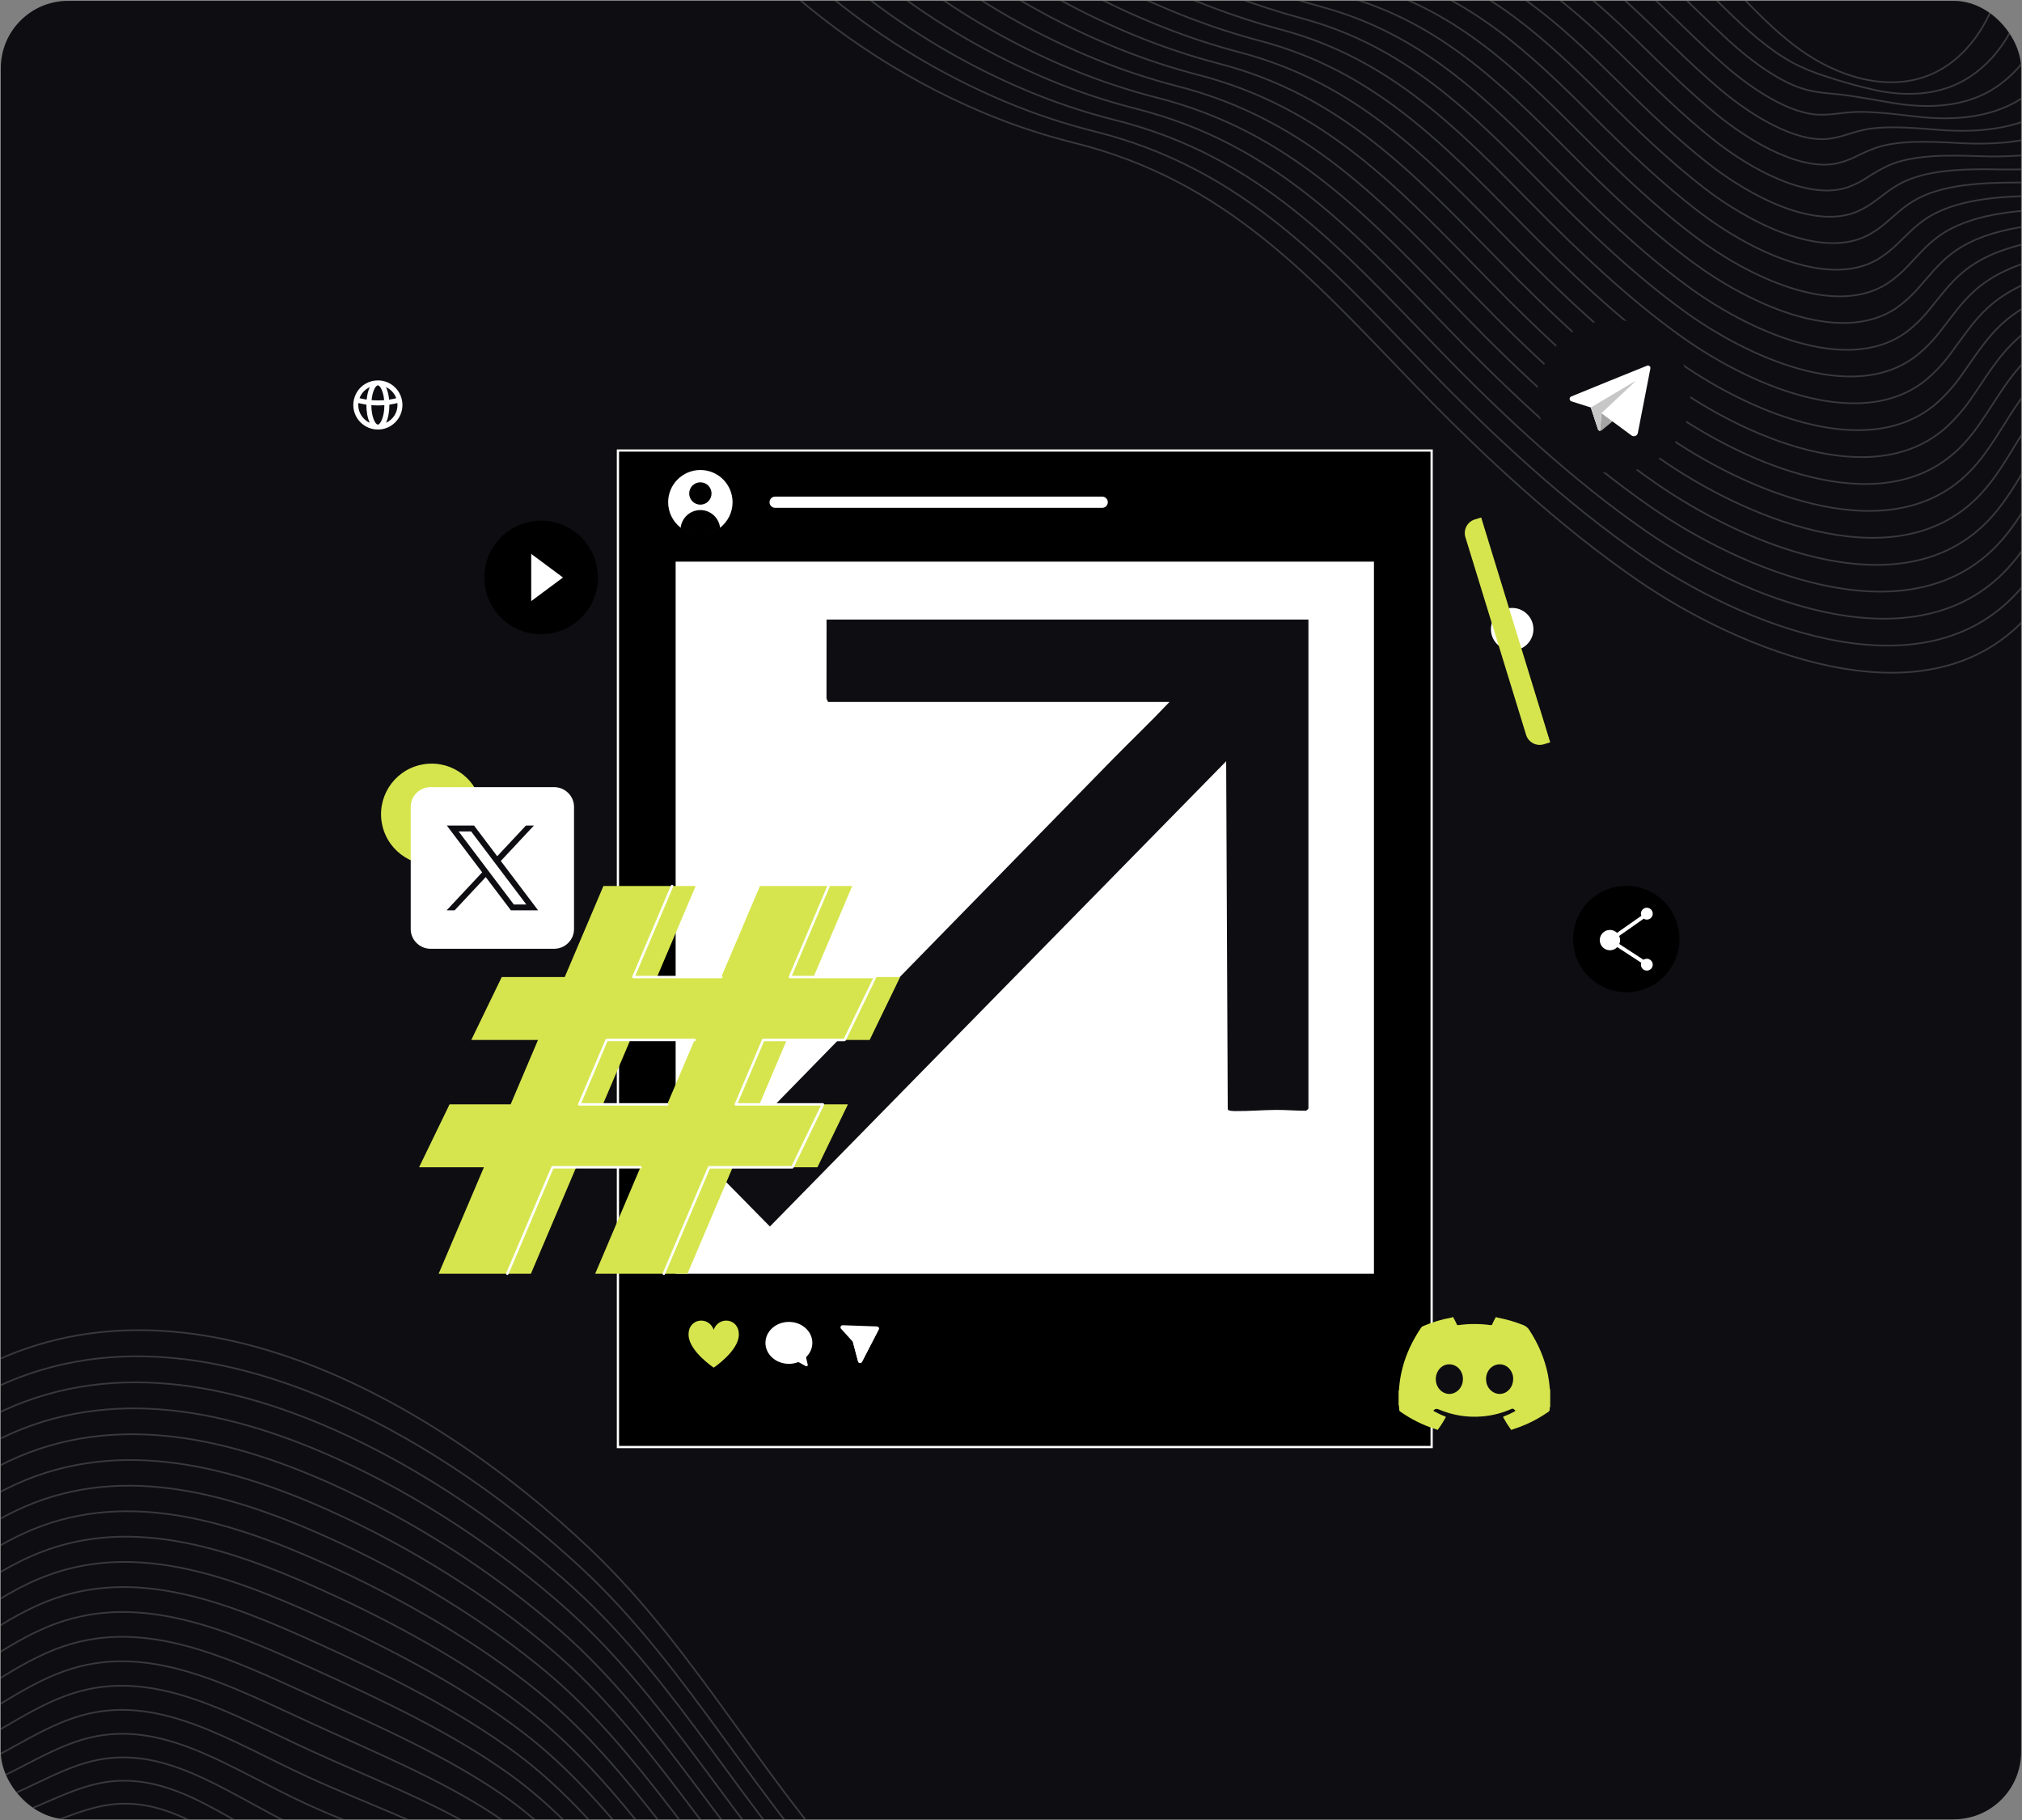 <svg width="1201" height="1081" viewBox="0 0 1201 1081" fill="none" xmlns="http://www.w3.org/2000/svg">
<rect x="0" y="0" width="1201" height="1081" fill="#808080" stroke="none"/>
<g clip-path="url(#clip0_341_10790)">
<rect x="0.474" y="0.5" width="1200" height="1080" rx="40" fill="#0E0D12"/>
<g opacity="0.2">
<path d="M-78.735 1122.15C-104.739 1138.28 -126.747 1161.59 -137.826 1189.88C-145.411 1209.27 -147.232 1231.92 -137.962 1250.78C-123.688 1279.8 -93.184 1295.15 -63.197 1303.21C-43.935 1308.41 -24.823 1313.74 -6.2 1319.26C2.99 1321.98 12.052 1324.7 20.988 1327.42C61.673 1339.66 91.674 1364.87 124.298 1396.71C138.68 1410.73 153.837 1425.56 169.347 1438.27C189.738 1455.04 220.296 1472.72 242.005 1467.22C245.151 1466.4 248.214 1465.29 251.153 1463.9C255.362 1461.75 259.692 1459.85 264.121 1458.21C277.144 1453.78 295.21 1454.36 312.61 1455.37C340.938 1457 372.04 1454.01 393.165 1433.84C415.934 1412.08 423.193 1379.83 419.835 1349.52C417.523 1329.04 411.312 1309.18 401.538 1291.04C391.33 1272.13 376.853 1255.81 362.715 1237.56C335.814 1202.8 306.411 1168.45 267.561 1150.83C239.612 1138.17 207.341 1132.51 177.585 1118.55C139.577 1100.76 109.998 1069.87 71.773 1071.24C53.449 1071.9 36.742 1080.64 17.956 1087.08C-13.703 1097.94 -49.386 1103.93 -78.735 1122.15Z" stroke="#DCECDC" stroke-miterlimit="10"/>
<path d="M-95.785 1115.72C-122.618 1132.32 -145.102 1156.61 -156.262 1185.88C-163.902 1205.93 -165.601 1229.16 -156.262 1248.75C-141.649 1279.46 -110.602 1296.95 -79.445 1306.86C-59.531 1313.18 -39.535 1319.37 -19.933 1325.42C-10.281 1328.38 -0.725 1331.31 8.709 1334.12C52.045 1346.89 83.093 1373.82 117.24 1407.37C132.94 1422.81 149.687 1439.09 166.87 1452.84C189.353 1470.85 223.962 1489.98 247.697 1481.52C251.14 1480.26 254.442 1478.64 257.552 1476.69C261.992 1473.73 266.629 1471.08 271.431 1468.75C285.5 1462.51 305.496 1462.47 324.65 1463.18C355.724 1464.31 390.103 1460.82 412.545 1437.58C435.654 1413.67 441.364 1379.1 436.117 1347.23C432.56 1325.83 425.011 1305.28 413.864 1286.66C402.255 1267.28 386.106 1250.88 370.99 1231.81C342.145 1195.51 312.212 1158.53 271.907 1138.66C243.36 1124.56 209.961 1117.23 178.818 1102.69C139.071 1084.15 106.773 1054.16 66.971 1057.88C47.111 1059.72 29.48 1070.37 9.253 1077.83C-24.976 1090.57 -63.867 1096.02 -95.785 1115.72Z" stroke="#DCECDC" stroke-miterlimit="10"/>
<path d="M-112.815 1109.38C-140.505 1126.46 -163.451 1151.73 -174.679 1181.95C-182.387 1202.66 -183.977 1226.49 -174.597 1246.81C-159.645 1279.21 -128.04 1298.84 -95.755 1310.57C-75.188 1318.02 -54.295 1325.07 -33.728 1331.65C-23.614 1334.87 -13.569 1337.97 -3.659 1340.88C42.342 1354.2 74.49 1382.87 110.16 1418.12C127.206 1434.96 145.503 1452.68 164.384 1467.47C188.853 1486.72 227.54 1507.32 253.368 1495.9C257.12 1494.18 260.671 1492.06 263.957 1489.56C268.62 1486.12 273.065 1482.37 278.72 1479.37C293.849 1471.31 315.776 1470.64 336.696 1471.05C370.503 1471.69 408.212 1467.79 431.919 1441.4C455.368 1415.32 459.514 1378.38 452.309 1345.07C447.506 1322.75 438.631 1301.5 426.128 1282.39C413.133 1262.46 395.461 1245.97 379.258 1226.08C348.468 1188.23 318.005 1148.66 276.232 1126.5C246.992 1111 212.574 1102.02 180.031 1086.86C138.502 1067.57 103.431 1038.54 62.093 1044.51C40.697 1047.59 22.128 1060.06 0.46 1068.58C-36.202 1083.08 -78.342 1088.12 -112.815 1109.38Z" stroke="#DCECDC" stroke-miterlimit="10"/>
<path d="M-129.848 1103C-158.394 1120.55 -181.789 1146.79 -193.112 1177.99C-200.86 1199.36 -202.356 1223.78 -192.908 1244.82C-177.615 1278.92 -145.467 1300.69 -111.959 1314.19C-90.725 1322.77 -68.949 1330.67 -47.403 1337.78C-36.827 1341.26 -26.324 1344.52 -15.893 1347.55C32.758 1361.47 65.994 1391.8 103.2 1428.81C121.578 1447.06 141.506 1466.24 162.019 1482.07C188.581 1502.56 231.346 1524.62 259.172 1510.23C263.229 1508.06 267.019 1505.43 270.468 1502.39C275.416 1498.17 280.093 1493.61 286.142 1489.94C302.318 1480.07 326.134 1478.84 348.862 1478.84C385.388 1479.02 426.468 1474.76 451.412 1445.14C475.241 1416.91 477.797 1377.62 468.771 1342.84C462.719 1319.6 452.514 1297.64 438.648 1278.04C424.116 1257.64 404.772 1241.04 387.563 1220.33C354.83 1181 323.823 1138.84 280.596 1114.36C250.69 1097.45 215.211 1086.72 181.295 1071.04C137.959 1051.01 100.182 1022.98 57.254 1031.15C34.335 1035.48 14.842 1049.76 -8.267 1059.32C-47.43 1075.71 -92.819 1080.22 -129.848 1103Z" stroke="#DCECDC" stroke-miterlimit="10"/>
<path d="M-146.921 1096.68C-176.297 1114.7 -200.167 1141.94 -211.558 1174.1C-219.375 1196.12 -220.761 1221.15 -211.259 1242.91C-195.627 1278.7 -162.907 1302.61 -128.23 1317.98C-106.331 1327.69 -83.67 1336.45 -61.173 1344.11C-50.126 1347.85 -39.142 1351.28 -28.222 1354.4C23.093 1368.8 57.417 1400.91 96.159 1439.58C115.869 1459.25 137.401 1479.86 159.572 1496.7C188.119 1518.46 234.962 1541.98 264.895 1524.61C269.253 1521.98 273.283 1518.84 276.898 1515.25C282.132 1510.27 287.039 1504.9 293.482 1500.56C310.705 1488.87 336.506 1486.96 360.933 1486.75C400.205 1486.43 444.683 1481.73 470.823 1448.99C495.102 1418.57 496.053 1376.84 485.178 1340.67C477.889 1316.51 466.348 1293.85 451.099 1273.75C435.14 1252.82 414.166 1236.16 395.923 1214.65C361.26 1173.71 329.695 1128.96 285.027 1102.19C254.496 1083.89 217.929 1071.45 182.627 1055.2C137.496 1034.42 96.988 1007.45 52.483 1017.77C28.014 1023.44 7.556 1039.45 -16.953 1050.07C-58.658 1068.27 -107.282 1072.32 -146.921 1096.68Z" stroke="#DCECDC" stroke-miterlimit="10"/>
<path d="M-163.928 1090.23C-194.146 1108.73 -218.478 1136.93 -229.965 1170.06C-237.836 1192.75 -239.113 1218.37 -229.544 1240.85C-213.585 1278.34 -180.308 1304.38 -144.448 1321.6C-121.805 1332.42 -98.579 1341.98 -74.876 1350.23C-63.376 1354.22 -51.876 1357.86 -40.485 1361.11C13.482 1376.07 48.893 1409.9 89.184 1450.27C110.213 1471.34 133.309 1493.46 157.152 1511.31C187.737 1534.35 238.713 1559.29 270.63 1538.96C275.3 1535.86 279.577 1532.21 283.368 1528.08C288.873 1522.32 294.011 1516.16 300.835 1511.13C319.119 1497.64 346.849 1495.08 373.044 1494.58C415.048 1493.78 462.952 1488.7 490.261 1452.76C514.961 1420.24 514.254 1376.2 501.421 1338.52C492.913 1313.42 480.052 1290.03 463.428 1269.4C446.014 1247.97 423.422 1231.21 404.16 1208.88C367.552 1166.39 335.431 1119.12 289.322 1089.99C258.165 1070.35 220.511 1056.2 183.809 1039.37C136.884 1017.8 93.683 991.955 47.574 1004.41C21.651 1011.4 0.174 1029.14 -25.831 1040.82C-69.888 1060.84 -121.76 1064.43 -163.928 1090.23Z" stroke="#DCECDC" stroke-miterlimit="10"/>
<path d="M-180.907 1083.85C-211.968 1102.81 -236.776 1132.01 -248.344 1166.11C-256.256 1189.44 -257.452 1215.68 -247.814 1238.87C-231.502 1278.06 -197.668 1306.22 -160.639 1325.27C-137.337 1337.23 -113.269 1347.64 -88.593 1356.41C-76.631 1360.67 -64.655 1364.48 -52.774 1367.77C3.857 1383.27 40.355 1418.85 82.182 1460.91C104.544 1483.4 129.23 1506.97 154.772 1525.85C187.396 1550.14 242.409 1576.53 276.42 1553.24C281.387 1549.68 285.901 1545.53 289.864 1540.87C295.655 1534.33 301.025 1527.37 308.243 1521.67C327.573 1506.36 357.18 1503.23 385.182 1502.37C429.946 1501.18 481.302 1495.65 509.726 1456.5C534.901 1421.85 532.523 1375.41 517.787 1336.25C508.033 1310.28 493.833 1286.22 475.824 1265.13C456.983 1243.19 432.76 1226.34 412.478 1203.19C373.913 1159.17 341.248 1109.35 293.698 1077.88C261.848 1056.81 223.175 1040.94 185.085 1023.48C136.353 1001.2 90.542 976.437 42.748 990.989C15.343 999.326 -7.141 1018.77 -34.504 1031.52C-81.117 1053.4 -136.225 1056.53 -180.907 1083.85Z" stroke="#DCECDC" stroke-miterlimit="10"/>
<path d="M-198.008 1077.47C-229.912 1096.91 -255.101 1127.09 -266.818 1162.13C-274.798 1186.14 -275.899 1212.97 -266.179 1236.94C-249.582 1277.83 -215.136 1308.09 -176.938 1329C-152.951 1342.08 -128.013 1353.33 -102.337 1362.67C-89.912 1367.17 -77.447 1371.17 -65.077 1374.56C-5.795 1390.59 31.791 1427.91 75.154 1471.66C98.848 1495.56 125.124 1520.62 152.338 1540.49C187.002 1566.02 246.134 1593.89 282.143 1567.69C287.434 1563.62 292.193 1558.9 296.307 1553.65C302.384 1546.34 307.984 1538.56 315.597 1532.18C335.987 1515.06 367.578 1511.31 397.28 1510.15C444.776 1508.47 499.612 1502.59 529.138 1460.23C554.789 1423.42 550.738 1374.54 534.099 1333.99C523.116 1307.12 507.587 1282.34 488.194 1260.75C467.899 1238.32 442.057 1221.39 420.756 1197.41C380.248 1151.85 346.998 1099.49 298.034 1065.67C265.505 1043.23 225.784 1025.63 186.309 1007.64C135.822 984.692 87.361 961.055 37.949 977.675C9.063 987.372 -14.414 1008.52 -43.205 1022.31C-92.345 1045.98 -150.702 1048.64 -198.008 1077.47Z" stroke="#DCECDC" stroke-miterlimit="10"/>
<path d="M-215.039 1071.08C-247.786 1091.01 -273.492 1122.15 -285.25 1158.12C-293.27 1182.78 -294.29 1210.21 -284.502 1234.84C-267.578 1277.56 -232.562 1309.87 -193.14 1332.63C-168.492 1346.82 -142.696 1358.93 -116.024 1368.8C-103.137 1373.56 -90.197 1377.74 -77.337 1381.22C-15.391 1397.8 23.255 1436.86 68.114 1482.3C93.139 1507.62 121.02 1534.09 149.893 1555.02C186.595 1581.81 249.778 1611.15 287.867 1581.91C293.476 1577.43 298.499 1572.26 302.82 1566.52C309.168 1558.45 315.054 1549.86 322.993 1542.82C344.43 1523.87 377.965 1519.5 409.434 1518.04C459.73 1515.86 518.005 1509.65 548.632 1464.05C574.772 1425.12 569.022 1373.92 550.494 1331.84C538.28 1304.07 521.418 1278.59 500.633 1256.49C478.883 1233.55 451.438 1216.54 429.117 1191.76C386.665 1144.64 352.83 1089.69 302.466 1053.56C269.257 1029.75 228.49 1010.42 187.628 991.86C135.307 968.114 84.317 945.619 33.097 964.306C2.756 975.39 -21.739 998.211 -51.971 1013.06C-103.572 1038.54 -165.165 1040.74 -215.039 1071.08Z" stroke="#DCECDC" stroke-miterlimit="10"/>
<path d="M-232.073 1064.7C-265.622 1085.1 -291.885 1117.23 -303.67 1154.22C-311.758 1179.53 -312.683 1207.57 -302.814 1232.92C-285.591 1277.21 -249.962 1311.7 -209.44 1336.29C-184.131 1351.6 -157.471 1364.55 -129.795 1374.98C-116.446 1380.01 -103.016 1384.35 -89.667 1387.93C-25.071 1405.05 14.677 1445.85 61.139 1492.99C87.47 1519.71 116.955 1547.63 147.499 1569.6C186.254 1597.63 253.529 1628.43 293.63 1596.23C299.523 1591.28 304.766 1585.6 309.235 1579.34C315.869 1570.48 321.931 1561.11 330.319 1553.39C352.816 1532.62 388.282 1527.55 421.491 1525.86C474.505 1523.14 536.329 1516.64 568.029 1467.81C594.672 1426.76 587.25 1373.16 566.778 1329.62C553.353 1300.93 535.166 1274.72 512.989 1252.1C489.812 1228.74 460.708 1211.63 437.368 1186.03C392.985 1137.37 358.525 1079.95 306.788 1041.41C272.9 1016.23 231.099 995.165 188.837 976.029C134.721 951.549 81.095 930.21 28.216 950.937C-3.566 963.394 -29.108 987.875 -60.754 1003.81C-114.802 1031.11 -179.548 1032.95 -232.073 1064.7Z" stroke="#DCECDC" stroke-miterlimit="10"/>
<path d="M-249.119 1058.32C-283.511 1079.25 -310.209 1112.3 -322.103 1150.25C-330.259 1176.21 -331.075 1204.87 -321.138 1230.94C-303.602 1276.93 -267.375 1313.53 -225.684 1339.97C-199.724 1356.39 -172.204 1370.2 -143.525 1381.19C-129.921 1386.42 -116.05 1390.91 -101.969 1394.66C-34.708 1412.34 6.113 1454.87 54.125 1503.71C81.788 1531.84 112.877 1561.21 145.08 1584.21C185.86 1613.49 257.226 1645.75 299.38 1610.58C305.576 1605.16 311.057 1598.98 315.692 1592.17C322.611 1582.56 328.905 1572.37 337.687 1563.97C361.231 1541.39 398.626 1535.76 433.603 1533.71C489.336 1530.55 554.707 1523.67 587.468 1471.6C614.655 1428.4 605.493 1372.42 583.118 1327.43C568.462 1297.86 548.947 1270.96 525.386 1247.86C500.768 1223.92 470.047 1206.72 445.674 1180.3C399.347 1130.11 364.33 1070.14 311.098 1029.25C276.529 1002.71 233.614 979.905 190.047 960.198C134.191 934.956 77.982 914.801 23.377 937.554C-9.846 951.412 -36.435 977.566 -69.494 994.539C-126.03 1023.67 -194.052 1025.06 -249.119 1058.32Z" stroke="#DCECDC" stroke-miterlimit="10"/>
<path d="M-266.151 1051.93C-301.385 1073.34 -328.545 1107.37 -340.521 1146.29C-348.677 1172.91 -349.479 1202.17 -339.46 1228.95C-321.612 1276.65 -284.774 1315.36 -241.927 1343.64C-215.327 1361.17 -186.949 1375.83 -157.266 1387.38C-143.218 1392.86 -128.872 1397.53 -114.297 1401.39C-44.372 1419.6 -2.477 1463.87 47.072 1514.39C76.067 1543.96 108.746 1574.77 142.621 1598.8C185.454 1629.32 260.966 1663.13 305.091 1624.9C311.593 1619.02 317.317 1612.33 322.123 1605C329.314 1594.61 335.839 1583.62 345.001 1574.55C369.605 1550.15 408.891 1543.89 445.661 1541.54C504.113 1537.9 573.073 1530.66 606.853 1475.38C634.557 1430.05 623.709 1371.66 599.418 1325.23C583.553 1294.76 562.718 1267.16 537.771 1243.56C511.712 1219.08 479.319 1201.82 453.98 1174.61C405.71 1122.86 370.095 1060.36 315.517 1017.12C280.269 989.235 236.416 964.659 191.353 944.354C133.649 918.377 74.884 899.392 18.539 924.212C-16.111 939.471 -43.733 967.284 -78.247 985.304C-137.257 1016.24 -208.514 1017.16 -266.151 1051.93Z" stroke="#DCECDC" stroke-miterlimit="10"/>
<path d="M-283.196 1045.55C-319.259 1067.42 -346.895 1102.44 -358.952 1142.32C-367.204 1169.6 -367.87 1199.44 -357.77 1226.97C-339.622 1276.38 -302.186 1317.18 -258.17 1347.33C-230.931 1365.96 -201.689 1381.47 -170.995 1393.57C-156.476 1399.3 -141.628 1404.16 -126.53 1408.12C-53.941 1426.88 -11.067 1472.98 40.127 1525.08C70.386 1556.12 104.737 1588.31 140.27 1613.38C185.129 1645.15 264.732 1680.41 310.896 1639.22C317.951 1632.98 323.47 1625.62 328.649 1617.81C336.126 1606.65 342.882 1594.85 352.438 1585.1C378.089 1558.91 419.359 1552.01 457.842 1549.36C519.013 1545.28 591.548 1537.68 626.402 1479.13C654.636 1431.66 642.062 1370.9 615.853 1323C598.765 1291.63 576.591 1263.32 550.237 1239.22C522.738 1214.26 488.781 1196.9 462.355 1168.85C412.141 1115.55 375.914 1050.53 319.949 1004.93C283.995 975.634 239.041 949.4 192.619 928.537C133.106 901.799 71.799 883.996 13.701 910.843C-22.363 927.517 -51.059 956.975 -86.987 976.124C-148.484 1008.81 -223.044 1009.27 -283.196 1045.55Z" stroke="#DCECDC" stroke-miterlimit="10"/>
<path d="M-300.231 1039.17C-337.151 1061.52 -365.249 1097.51 -377.388 1138.36C-385.694 1166.3 -386.278 1196.84 -376.029 1224.98C-357.623 1276.09 -319.561 1319 -274.417 1351C-246.53 1370.73 -216.416 1387.1 -184.7 1399.77C-169.738 1405.75 -154.415 1410.78 -138.822 1414.83C-63.581 1434.14 -19.62 1481.97 33.123 1535.79C64.701 1568.24 100.642 1601.89 137.793 1627.98C184.759 1660.99 268.4 1697.71 316.616 1653.57C323.97 1646.87 329.707 1638.92 335.076 1630.65C342.838 1618.72 349.825 1606.17 359.776 1595.7C386.473 1567.68 429.673 1560.16 469.883 1557.21C533.773 1552.6 609.897 1544.71 645.743 1482.92C674.507 1433.31 660.22 1370.15 632.149 1320.81C613.838 1288.55 590.331 1259.53 562.577 1234.92C533.637 1209.46 498.063 1192 470.604 1163.14C418.459 1108.3 381.62 1040.74 324.269 992.784C287.567 962.157 241.716 934.14 193.894 912.706C132.6 885.22 68.752 868.6 8.886 897.474C-28.592 915.562 -58.348 946.666 -95.703 966.835C-159.715 1001.38 -237.456 1001.37 -300.231 1039.17Z" stroke="#DCECDC" stroke-miterlimit="10"/>
<path d="M-317.263 1032.76C-355.127 1055.72 -383.118 1091.93 -395.807 1134.38C-404.167 1162.94 -404.67 1194.04 -394.447 1222.97C-375.702 1275.79 -337.028 1320.8 -290.702 1354.65C-262.189 1375.47 -231.22 1392.69 -198.497 1405.93C-183.087 1412.17 -167.285 1417.38 -151.191 1421.53C-73.287 1441.37 -28.238 1490.89 26.041 1546.46C58.951 1580.33 96.497 1615.42 135.361 1642.55C184.297 1676.8 272.071 1714.98 322.312 1667.87C329.979 1660.72 335.906 1652.26 341.507 1643.39C349.527 1630.69 356.759 1617.29 367.09 1606.18C394.848 1576.36 439.978 1568.22 481.982 1564.96C548.59 1559.86 628.33 1551.65 665.169 1486.61C694.476 1434.93 678.545 1369.25 648.421 1318.52C628.908 1285.37 604.066 1255.67 574.894 1230.6C544.512 1204.65 507.307 1187.08 478.828 1157.42C424.74 1101.04 387.29 1030.93 328.565 980.612C291.224 948.624 244.286 918.867 195.077 896.862C132.03 868.641 65.666 853.232 3.965 884.105C-34.926 903.621 -65.742 936.357 -104.538 957.546C-170.942 993.94 -251.933 993.478 -317.263 1032.76Z" stroke="#DCECDC" stroke-miterlimit="10"/>
<path d="M-334.309 1026.4C-372.989 1049.89 -401.498 1086.99 -414.239 1130.43C-422.653 1159.69 -423.074 1191.38 -412.73 1221.01C-393.699 1275.55 -354.277 1322.56 -306.904 1358.37C-277.74 1380.27 -245.905 1398.36 -212.171 1412.2C-196.31 1418.69 -180.023 1424.08 -163.424 1428.33C-82.869 1448.73 -36.719 1500.01 19.082 1557.25C53.325 1592.51 92.488 1629.04 132.996 1657.21C183.986 1692.72 275.824 1732.35 328.118 1682.29C336.084 1674.69 342.255 1665.7 348.019 1656.37C356.324 1642.88 363.774 1628.68 374.513 1616.93C403.317 1585.28 450.392 1576.52 494.136 1572.96C563.463 1567.37 646.818 1558.83 684.649 1490.55C714.555 1436.66 696.883 1368.67 664.789 1316.47C644.071 1282.39 617.895 1251.94 587.306 1226.35C555.483 1199.89 516.619 1182.25 487.162 1151.77C431.13 1093.85 393.054 1021.21 332.957 968.535C291.943 932.856 245.931 903.376 196.383 881.031C131.501 852.062 62.609 837.809 -0.818 870.749C-41.11 891.666 -73.014 926.048 -113.223 948.271C-182.17 986.514 -266.395 985.576 -334.309 1026.4Z" stroke="#DCECDC" stroke-miterlimit="10"/>
<path d="M-351.343 1020.03C-390.849 1044.03 -419.878 1082.03 -432.659 1126.47C-441.142 1156.4 -441.481 1188.67 -431.042 1218.96C-411.712 1275.19 -371.747 1324.35 -323.163 1361.96C-293.368 1384.94 -260.669 1403.88 -225.915 1418.28C-209.608 1425.02 -192.841 1430.58 -175.741 1434.93C-92.522 1455.87 -45.244 1508.87 12.053 1567.82C47.627 1604.54 88.367 1642.48 130.562 1671.68C183.576 1708.4 279.519 1749.52 333.853 1696.5C342.131 1688.45 348.52 1678.93 354.461 1669.07C363.052 1654.82 370.773 1639.82 381.865 1627.35C411.771 1593.89 460.708 1584.5 506.232 1580.64C578.373 1574.56 665.277 1565.68 704.086 1494.19C734.495 1438.14 715.056 1367.7 681.127 1314.13C659.195 1279.16 631.701 1248.01 599.729 1221.91C566.465 1195.01 525.957 1177.29 495.494 1145.98C437.504 1086.5 398.816 1011.4 337.346 956.322C298.618 921.614 249.627 888.321 197.646 865.2C130.956 835.552 59.576 822.414 -5.659 857.38C-47.337 879.726 -80.315 915.793 -121.965 939.05C-193.399 979.075 -280.874 977.688 -351.343 1020.03Z" stroke="#DCECDC" stroke-miterlimit="10"/>
<path d="M-368.376 1013.63C-408.707 1038.17 -438.26 1077.07 -451.092 1122.52C-459.615 1153.08 -459.928 1185.99 -449.366 1217.04C-429.818 1275.02 -389.16 1326.25 -339.408 1365.7C-308.995 1389.78 -275.429 1409.58 -239.645 1424.54C-222.873 1431.53 -205.608 1437.27 -187.99 1441.72C-102.119 1463.2 -53.794 1517.94 5.039 1578.59C41.931 1616.67 84.262 1656.11 128.128 1686.34C183.195 1724.34 283.203 1766.88 339.575 1710.91C348.166 1702.39 354.773 1692.37 360.917 1681.96C369.78 1666.94 377.691 1651.13 389.219 1637.99C420.117 1602.72 471.052 1592.71 518.357 1588.54C593.23 1581.97 683.736 1572.79 723.525 1498.02C754.504 1439.84 733.298 1367.09 697.479 1312C674.314 1276.16 645.488 1244.32 612.126 1217.72C577.408 1190.19 535.336 1172.38 503.799 1140.2C443.865 1079.19 404.566 1001.57 341.709 944.109C302.288 908.041 252.264 873.048 198.977 849.315C130.384 818.919 56.531 806.991 -10.499 844.011C-53.563 867.785 -87.642 905.444 -130.72 929.802C-204.628 971.65 -295.338 969.787 -368.376 1013.63Z" stroke="#DCECDC" stroke-miterlimit="10"/>
<path d="M-385.419 1007.25C-426.565 1032.32 -456.635 1072.11 -469.522 1118.55C-478.099 1149.83 -478.303 1183.28 -467.673 1215.11C-447.813 1274.73 -406.556 1328.1 -355.649 1369.38C-324.618 1394.54 -290.19 1415.19 -253.385 1430.73C-236.185 1437.95 -218.462 1443.86 -200.37 1448.41C-111.835 1470.43 -62.409 1526.89 -1.999 1589.25C36.226 1628.69 80.16 1669.63 125.671 1700.9C182.764 1740.13 286.877 1784.13 345.302 1725.2C354.192 1716.24 361.016 1705.68 367.351 1694.75C376.499 1678.94 384.642 1662.34 396.55 1648.51C428.508 1611.42 481.387 1600.78 530.405 1596.32C608.024 1589.26 702.146 1579.76 742.913 1501.75C774.45 1441.4 751.477 1366.29 713.755 1309.74C689.395 1272.97 659.243 1240.4 624.472 1213.29C588.327 1185.32 544.638 1167.41 512.054 1134.47C450.19 1071.91 410.17 991.859 346.036 931.95C305.867 894.577 254.878 857.802 200.123 833.484C129.885 802.34 53.517 791.623 -15.335 830.642C-59.785 855.843 -94.966 895.134 -139.457 920.553C-215.853 964.21 -309.811 961.884 -385.419 1007.25Z" stroke="#DCECDC" stroke-miterlimit="10"/>
<path d="M-267.116 1436.93C-249.455 1444.42 -231.233 1450.52 -212.619 1455.17C-121.434 1477.74 -70.92 1535.92 -8.975 1599.98C30.596 1640.89 76.107 1683.23 123.291 1715.58C182.45 1756.07 290.627 1801.52 351.077 1739.63C373.561 1716.62 383.144 1683.72 403.956 1659.2C436.961 1620.3 491.77 1609.03 542.61 1604.25C622.962 1596.72 720.685 1586.88 762.445 1505.62C794.539 1443.14 769.799 1365.65 730.187 1307.63C704.604 1269.98 673.126 1236.71 636.963 1209.08C599.363 1180.6 554.042 1162.61 520.453 1128.84C456.631 1064.7 416 982.081 350.438 919.873C257.16 831.309 105.524 744.24 -20.162 817.273C-65.999 843.916 -102.281 884.826 -148.199 911.292C-227.042 956.771 -324.277 953.996 -402.399 1000.88C-473.085 1043.25 -512.289 1133.02 -485.944 1213.04C-453.429 1312.06 -364.554 1395.79 -267.116 1436.93Z" stroke="#DCECDC" stroke-miterlimit="10"/>
</g>
<g opacity="0.2">
<path d="M1009.46 -27.21C1029.59 -8.645 1046.74 13.292 1068.94 29.327C1091.14 45.361 1120.75 54.909 1146.09 44.532C1168.15 35.501 1182.34 13.197 1188.27 -9.924C1204.58 -73.165 1159.72 -145.369 1095.83 -158.847C1071.01 -164.083 1044.18 -161.662 1021.39 -172.746C992.425 -186.822 975.827 -219.952 946.112 -232.356C917.008 -244.514 883.201 -233.335 856.598 -216.376C834.849 -202.517 815.124 -184.211 804.467 -160.737C797.154 -144.634 794.693 -124.9 803.787 -109.736C816.185 -89.064 844.106 -84.725 868.18 -85.596C925.816 -87.704 966.502 -66.814 1009.46 -27.21Z" stroke="#DCECDC" stroke-miterlimit="10"/>
<path d="M839.578 -222.767C816.999 -208.446 796.799 -189.148 786.046 -164.708C778.679 -147.952 776.368 -127.647 785.489 -111.735C798.267 -89.403 826.705 -82.835 851.934 -81.937C867.74 -81.445 883.462 -79.441 898.886 -75.953C906.227 -74.266 913.377 -72.249 920.337 -69.901C950.392 -59.85 975.88 -41.435 1002.44 -16.52C1011.45 -8.074 1020.24 0.929 1029.14 9.484C1041.37 21.316 1055.67 33.257 1069.13 39.405C1071.27 40.384 1073.32 41.281 1075.4 42.125C1078.4 43.321 1081.46 44.382 1084.76 45.457C1094.46 48.674 1104.32 51.398 1114.29 53.617C1131.66 57.248 1150.09 56.704 1165.52 48.313C1187.6 36.331 1200.51 12.395 1204.59 -12.127C1207.31 -28.797 1206.47 -45.853 1202.13 -62.176C1197.69 -79.067 1189.71 -95.034 1179.66 -110.035C1160.52 -138.595 1133.17 -162.246 1100.26 -171.005C1074.81 -177.805 1046.91 -176.935 1022.78 -188.59C992.016 -203.414 973.107 -236.422 941.407 -245.711C929.091 -249.342 916.327 -248.499 903.223 -246.337C881.323 -242.705 858.717 -234.844 839.578 -222.767Z" stroke="#DCECDC" stroke-miterlimit="10"/>
<path d="M822.543 -229.146C799.095 -214.403 778.446 -194.085 767.626 -168.679C760.203 -151.257 758.015 -130.381 767.163 -113.721C780.335 -89.73 809.303 -80.93 835.688 -78.265C852.355 -76.618 868.882 -73.778 885.142 -69.765C892.962 -67.824 900.597 -65.626 908.047 -63.169C940.753 -52.574 967.369 -32.486 995.508 -5.844C1005.85 3.989 1016.25 14.434 1026.77 24.077C1041.07 37.12 1059.4 50.475 1074.93 53.78C1077.38 54.297 1079.65 54.691 1081.94 54.99C1085.21 55.398 1088.5 55.657 1092.2 56.051C1102.05 57.071 1114.33 59.547 1126.45 61.491C1146.57 64.606 1168.13 63.314 1185.03 52.134C1207.17 37.487 1218.75 11.674 1221 -14.289C1222.44 -31.93 1220.24 -49.679 1214.53 -66.433C1208.65 -83.841 1199.04 -99.889 1187.98 -115.693C1166.89 -145.817 1139.04 -172.175 1104.64 -183.109C1078.5 -191.446 1049.5 -192.167 1023.92 -204.407C991.361 -219.98 969.911 -252.702 936.457 -259.094C922.687 -261.719 908.876 -258.822 894.317 -255.599C870.107 -250.145 844.212 -242.787 822.543 -229.146Z" stroke="#DCECDC" stroke-miterlimit="10"/>
<path d="M805.496 -235.538C781.205 -220.32 760.108 -198.967 749.192 -172.637C741.716 -154.563 739.677 -133.101 748.839 -115.707C762.432 -90.043 791.849 -78.986 819.443 -74.579C836.941 -71.788 854.286 -68.111 871.411 -63.563C879.676 -61.369 887.787 -58.998 895.744 -56.45C931.087 -45.312 958.859 -23.524 988.425 4.873C1000.12 16.107 1012.1 27.994 1024.28 38.67C1040.6 52.95 1063.04 67.734 1080.62 68.115C1083.19 68.17 1085.76 68.07 1088.32 67.815C1091.89 67.462 1095.41 66.918 1099.5 66.632C1110.37 65.83 1124.6 67.679 1138.5 69.27C1161.35 71.882 1186.07 69.937 1204.4 55.847C1226.69 38.752 1236.89 10.885 1237.27 -16.561C1237.45 -35.155 1233.91 -53.597 1226.86 -70.799C1219.53 -88.71 1208.3 -104.799 1196.22 -121.473C1173.19 -153.148 1144.82 -182.198 1108.93 -195.323C1082.23 -205.088 1052.15 -207.44 1025.17 -220.252C990.817 -236.572 966.716 -268.818 931.617 -272.477C916.352 -274.068 901.562 -269.145 885.617 -264.861C858.878 -257.571 829.734 -250.648 805.496 -235.538Z" stroke="#DCECDC" stroke-miterlimit="10"/>
<path d="M788.465 -241.917C763.316 -226.249 741.757 -203.931 730.774 -176.635C723.229 -157.894 721.258 -135.835 730.529 -117.705C744.435 -90.369 774.422 -77.204 803.2 -70.934C821.809 -66.854 840.025 -62.393 857.683 -57.402C866.41 -54.936 875.019 -52.388 883.51 -49.759C921.572 -38.076 950.377 -14.575 981.466 15.523C994.502 28.157 1008.07 41.513 1021.92 53.209C1040.31 68.727 1066.78 84.952 1086.42 82.395C1089.27 82.016 1092.08 81.411 1094.84 80.586C1098.68 79.457 1102.43 78.111 1106.91 77.145C1118.88 74.534 1135 75.785 1150.65 77.05C1176.25 79.172 1204.13 76.656 1223.89 59.574C1246.39 40.139 1255.16 10.096 1253.65 -18.818C1252.59 -38.358 1247.72 -57.502 1239.29 -75.164C1230.54 -93.579 1217.68 -109.804 1204.56 -127.253C1179.6 -160.465 1150.72 -192.18 1113.35 -207.494C1086.03 -218.714 1054.9 -222.713 1026.49 -236.055C990.342 -253.11 963.522 -284.73 926.833 -285.818C910.045 -286.308 894.29 -279.467 876.918 -274.095C847.624 -265.064 815.257 -258.604 788.465 -241.917Z" stroke="#DCECDC" stroke-miterlimit="10"/>
<path d="M771.435 -248.295C745.43 -232.165 723.422 -208.855 712.344 -180.566C704.759 -161.172 702.937 -138.528 712.208 -119.664C726.481 -90.641 756.985 -75.3 786.972 -67.235C806.234 -62.04 825.347 -56.709 843.97 -51.187C853.159 -48.467 862.221 -45.747 871.157 -43.027C911.842 -30.786 941.843 -5.572 974.468 26.267C988.85 40.288 1004.01 55.113 1019.52 67.829C1039.91 84.598 1070.47 102.278 1092.17 96.77C1095.32 95.952 1098.38 94.841 1101.32 93.452C1105.53 91.307 1109.86 89.409 1114.29 87.767C1127.31 83.333 1145.38 83.918 1162.78 84.924C1191.11 86.556 1222.21 83.564 1243.33 63.395C1266.1 41.635 1273.36 9.389 1270 -20.926C1267.69 -41.41 1261.48 -61.261 1251.71 -79.407C1241.5 -98.312 1227.02 -114.632 1212.88 -132.884C1185.98 -167.646 1156.58 -202 1117.73 -219.612C1089.78 -232.274 1057.51 -237.932 1027.75 -251.899C989.747 -269.688 960.167 -300.575 921.942 -299.201C903.618 -298.548 886.912 -289.803 868.126 -283.37C836.466 -272.504 800.783 -266.52 771.435 -248.295Z" stroke="#DCECDC" stroke-miterlimit="10"/>
<path d="M754.385 -254.728C727.551 -238.122 705.067 -213.832 693.907 -184.565C686.268 -164.518 684.568 -141.289 693.907 -121.691C708.52 -90.981 739.568 -73.491 770.724 -63.59C790.639 -57.266 810.635 -51.078 830.237 -45.026C839.888 -42.061 849.444 -39.137 858.878 -36.322C902.214 -23.551 933.262 3.377 967.409 36.929C983.109 52.365 999.857 68.645 1017.04 82.395C1039.52 100.401 1074.13 119.537 1097.87 111.078C1101.31 109.813 1104.61 108.195 1107.72 106.25C1112.16 103.289 1116.8 100.636 1121.6 98.307C1135.67 92.064 1155.67 92.024 1174.82 92.731C1205.89 93.86 1240.27 90.378 1262.71 67.135C1285.82 43.226 1291.53 8.654 1286.29 -23.211C1282.73 -44.62 1275.18 -65.169 1264.03 -83.787C1252.42 -103.167 1236.28 -119.569 1221.16 -138.637C1192.31 -174.936 1162.38 -211.915 1122.08 -231.785C1093.53 -245.888 1060.13 -253.219 1028.99 -267.757C989.24 -286.295 956.942 -316.283 917.14 -312.57C897.28 -310.721 879.649 -300.072 859.422 -292.619C825.193 -279.875 786.302 -274.422 754.385 -254.728Z" stroke="#DCECDC" stroke-miterlimit="10"/>
<path d="M737.355 -261.066C709.665 -243.984 686.719 -218.715 675.49 -188.495C667.783 -167.782 666.192 -143.954 675.572 -123.635C690.525 -91.24 722.13 -71.601 754.414 -59.877C774.981 -52.425 795.875 -45.38 816.442 -38.797C826.555 -35.574 836.601 -32.473 846.511 -29.562C892.511 -16.248 924.66 12.421 960.329 47.673C977.376 64.51 995.673 82.232 1014.55 97.029C1039.02 116.273 1077.71 136.877 1103.54 125.453C1107.29 123.736 1110.84 121.611 1114.13 119.116C1118.79 115.675 1123.23 111.921 1128.89 108.929C1144.02 100.864 1165.95 100.198 1186.87 100.606C1220.67 101.245 1258.38 97.341 1282.09 70.957C1305.54 44.872 1309.68 7.933 1302.48 -25.374C1297.68 -47.7 1288.8 -68.95 1276.3 -88.057C1263.3 -107.982 1245.63 -124.479 1229.43 -144.362C1198.64 -182.212 1168.17 -221.789 1126.4 -243.943C1097.16 -259.448 1062.74 -268.424 1030.2 -283.588C988.672 -302.873 953.601 -331.91 912.263 -325.939C890.866 -322.852 872.298 -310.381 850.63 -301.867C813.968 -287.369 771.828 -282.323 737.355 -261.066Z" stroke="#DCECDC" stroke-miterlimit="10"/>
<path d="M720.322 -267.445C691.775 -249.9 668.381 -223.652 657.057 -192.453C649.309 -171.087 647.814 -146.661 657.261 -125.621C672.554 -91.525 704.703 -69.751 738.211 -56.26C759.444 -47.678 781.221 -39.776 802.767 -32.663C813.342 -29.182 823.846 -25.927 834.276 -22.898C882.928 -8.972 916.164 21.357 953.369 58.363C971.748 76.615 991.676 95.791 1012.19 111.622C1038.75 132.117 1081.52 154.177 1109.34 139.788C1113.4 137.619 1117.19 134.985 1120.64 131.94C1125.59 127.724 1130.26 123.168 1136.31 119.496C1152.49 109.622 1176.3 108.398 1199.03 108.398C1235.56 108.575 1276.64 104.318 1301.58 74.697C1325.41 46.463 1327.97 7.172 1318.94 -27.604C1312.89 -50.847 1302.68 -72.802 1288.82 -92.409C1274.29 -112.81 1254.94 -129.402 1237.73 -150.115C1205 -189.447 1173.99 -231.608 1130.76 -256.088C1100.86 -272.993 1065.38 -283.724 1031.46 -299.405C988.128 -319.438 950.352 -347.468 907.423 -339.295C884.504 -334.97 865.011 -320.69 841.902 -311.129C802.739 -294.74 757.351 -290.225 720.322 -267.445Z" stroke="#DCECDC" stroke-miterlimit="10"/>
<path d="M703.248 -273.768C673.873 -255.748 650.003 -228.507 638.611 -196.342C630.795 -174.323 629.408 -149.299 638.91 -127.538C654.543 -91.743 687.262 -67.833 721.94 -52.465C743.839 -42.754 766.499 -33.996 788.996 -26.339C800.043 -22.594 811.027 -19.163 821.947 -16.044C873.263 -1.641 907.586 30.469 946.328 69.135C966.039 88.801 987.571 109.419 1009.74 126.256C1038.29 148.016 1085.13 171.531 1115.06 154.164C1119.42 151.533 1123.45 148.392 1127.07 144.807C1132.3 139.829 1137.21 134.457 1143.65 130.118C1160.87 118.422 1186.68 116.518 1211.1 116.301C1250.37 115.988 1294.85 111.282 1320.99 78.546C1345.27 48.123 1346.22 6.397 1335.35 -29.78C1328.06 -53.935 1316.52 -76.595 1301.27 -96.693C1285.31 -117.624 1264.34 -134.284 1246.09 -155.8C1211.43 -196.737 1179.86 -241.481 1135.2 -268.26C1104.67 -286.553 1068.1 -298.997 1032.8 -315.249C987.666 -336.03 947.157 -363 902.652 -352.677C878.184 -347.006 857.725 -330.998 833.216 -320.376C791.511 -302.179 742.887 -298.126 703.248 -273.768Z" stroke="#DCECDC" stroke-miterlimit="10"/>
<path d="M686.242 -280.215C656.023 -261.719 631.691 -233.512 620.205 -200.382C612.334 -177.697 611.056 -152.074 620.626 -129.592C636.585 -92.11 669.862 -66.066 705.721 -48.848C728.364 -38.024 751.591 -28.466 775.293 -20.219C786.793 -16.221 798.293 -12.589 809.685 -9.339C863.651 5.621 899.062 39.459 939.353 79.824C960.383 100.891 983.478 123.019 1007.32 140.862C1037.91 163.901 1088.88 188.844 1120.8 168.512C1125.47 165.413 1129.75 161.76 1133.54 157.631C1139.04 151.878 1144.18 145.717 1151 140.685C1169.29 127.194 1197.02 124.637 1223.21 124.134C1265.22 123.331 1313.12 118.259 1340.43 82.313C1365.13 49.795 1364.42 5.757 1351.59 -31.929C1343.08 -57.022 1330.22 -80.418 1313.6 -101.046C1296.18 -122.48 1273.59 -139.235 1254.33 -161.567C1217.72 -204.054 1185.6 -251.328 1139.49 -280.46C1108.33 -300.099 1070.68 -314.243 1033.98 -331.08C987.053 -352.65 943.853 -378.491 897.744 -366.033C871.821 -359.042 850.343 -341.308 824.339 -329.625C780.282 -309.605 728.409 -306.015 686.242 -280.215Z" stroke="#DCECDC" stroke-miterlimit="10"/>
<path d="M669.263 -286.594C638.201 -267.635 613.393 -238.435 601.825 -204.339C593.914 -181.001 592.717 -154.766 602.355 -131.578C618.667 -92.382 652.502 -64.23 689.531 -45.175C712.832 -33.215 736.9 -22.81 761.576 -14.031C773.539 -9.774 785.515 -5.966 797.395 -2.675C854.026 12.829 890.525 48.408 932.352 90.46C954.713 112.955 979.399 136.524 1004.94 155.401C1037.57 179.691 1092.58 206.089 1126.59 182.792C1131.56 179.232 1136.07 175.081 1140.03 170.429C1145.82 163.888 1151.19 156.924 1158.41 151.226C1177.74 135.912 1207.35 132.784 1235.35 131.927C1280.12 130.73 1331.47 125.208 1359.9 86.053C1385.07 51.4 1382.69 4.969 1367.96 -34.2C1358.2 -60.164 1344 -84.229 1325.99 -105.316C1307.15 -127.253 1282.93 -144.104 1262.65 -167.251C1224.08 -211.275 1191.42 -261.093 1143.87 -292.564C1112.02 -313.631 1073.34 -329.502 1035.25 -346.965C986.522 -369.242 940.712 -394.008 892.917 -379.456C865.512 -371.119 843.029 -351.671 815.665 -338.927C769.053 -317.045 713.945 -313.917 669.263 -286.594Z" stroke="#DCECDC" stroke-miterlimit="10"/>
<path d="M652.162 -292.972C620.258 -273.537 595.069 -243.358 583.351 -208.31C575.372 -184.306 574.271 -157.473 583.99 -133.509C600.588 -92.613 635.034 -62.352 673.232 -41.449C697.219 -28.367 722.156 -17.11 747.833 -7.775C760.257 -3.273 772.723 0.725 785.093 4.112C844.374 20.147 881.96 57.466 925.324 101.218C949.017 125.113 975.294 150.179 1002.51 170.049C1037.17 195.576 1096.3 223.443 1132.31 197.249C1137.6 193.179 1142.36 188.459 1146.48 183.2C1152.55 175.897 1158.15 168.117 1165.77 161.739C1186.16 144.616 1217.75 140.863 1247.45 139.706C1294.95 138.02 1349.78 132.145 1379.31 89.78C1404.96 52.978 1400.91 4.098 1384.27 -36.458C1373.29 -63.327 1357.76 -88.102 1338.36 -109.695C1318.07 -132.122 1292.23 -149.054 1270.93 -173.031C1230.42 -218.592 1197.17 -270.953 1148.2 -304.777C1115.67 -327.217 1075.95 -344.816 1036.48 -362.809C985.992 -385.753 937.531 -409.39 888.118 -392.771C859.232 -383.074 835.756 -361.925 806.965 -348.135C757.824 -324.47 699.467 -321.805 652.162 -292.972Z" stroke="#DCECDC" stroke-miterlimit="10"/>
<path d="M635.13 -299.364C602.383 -279.44 576.678 -248.295 564.919 -212.323C556.899 -187.665 555.88 -160.234 565.667 -135.604C582.591 -92.885 617.608 -60.571 657.029 -37.818C681.677 -23.621 707.473 -11.52 734.145 -1.641C747.032 3.119 759.973 7.294 772.832 10.776C834.778 27.355 873.425 66.415 918.283 111.853C943.309 137.177 971.189 163.643 1000.06 184.574C1036.76 211.366 1099.95 240.702 1138.04 211.461C1143.65 206.981 1148.67 201.813 1152.99 196.079C1159.34 188.001 1165.22 179.419 1173.16 172.374C1194.6 153.429 1228.13 149.05 1259.6 147.594C1309.9 145.418 1368.17 139.203 1398.8 93.602C1424.94 54.678 1419.19 3.473 1400.66 -38.607C1388.45 -66.378 1371.59 -91.859 1350.8 -113.952C1329.05 -136.896 1301.61 -153.91 1279.29 -178.689C1236.83 -225.8 1203 -280.759 1152.64 -316.881C1119.43 -340.695 1078.66 -360.021 1037.8 -378.586C985.476 -402.332 934.487 -424.827 883.266 -406.14C852.926 -395.056 828.43 -372.234 798.198 -357.383C746.597 -331.91 685.005 -329.706 635.13 -299.364Z" stroke="#DCECDC" stroke-miterlimit="10"/>
<path d="M618.096 -305.743C584.548 -285.342 558.285 -253.219 546.499 -216.226C538.411 -190.916 537.487 -162.872 547.356 -137.521C564.579 -93.239 600.207 -58.748 640.73 -34.159C666.038 -18.85 692.698 -5.898 720.374 4.534C733.723 9.566 747.153 13.904 760.502 17.481C825.099 34.604 864.846 75.404 911.309 122.543C937.64 149.267 967.124 177.189 997.669 199.153C1036.42 227.183 1103.7 257.988 1143.8 225.782C1149.69 220.833 1154.94 215.157 1159.4 208.891C1166.04 200.037 1172.1 190.667 1180.49 182.942C1202.99 162.174 1238.45 157.101 1271.66 155.415C1324.67 152.695 1386.5 146.194 1418.2 97.369C1444.84 56.31 1437.42 2.711 1416.95 -40.823C1403.52 -69.518 1385.34 -95.729 1363.16 -118.345C1339.98 -141.71 1310.88 -158.819 1287.54 -184.415C1243.15 -233.077 1208.69 -290.497 1156.96 -329.04C1123.07 -354.214 1081.27 -375.281 1039.01 -394.416C984.891 -418.897 931.264 -440.236 878.385 -419.509C846.604 -407.051 821.062 -382.571 789.416 -366.631C735.368 -339.335 670.622 -337.499 618.096 -305.743Z" stroke="#DCECDC" stroke-miterlimit="10"/>
<path d="M601.05 -312.121C566.659 -291.191 539.961 -258.142 528.067 -220.197C519.91 -194.234 519.095 -165.579 529.032 -139.507C546.567 -93.511 582.794 -56.913 624.486 -30.474C650.445 -14.054 677.966 -0.246 706.645 10.749C720.248 15.97 734.12 20.465 748.2 24.213C815.461 41.893 856.282 84.421 904.295 133.26C931.958 161.399 963.046 190.762 995.249 213.76C1036.03 243.041 1107.4 275.301 1149.55 240.131C1155.75 234.714 1161.23 228.531 1165.86 221.729C1172.78 212.114 1179.07 201.928 1187.86 193.523C1211.4 170.946 1248.8 165.316 1283.77 163.262C1339.51 160.107 1404.88 153.225 1437.64 101.15C1464.82 57.955 1455.66 1.977 1433.29 -43.013C1418.63 -72.585 1399.12 -99.484 1375.56 -122.588C1350.94 -146.525 1320.22 -163.729 1295.84 -190.141C1249.52 -240.339 1214.5 -300.303 1161.27 -341.199C1126.7 -367.733 1083.78 -390.54 1040.22 -410.247C984.361 -435.489 928.151 -455.645 873.546 -432.892C840.324 -419.033 813.735 -392.88 780.675 -375.907C724.14 -346.775 656.118 -345.388 601.05 -312.121Z" stroke="#DCECDC" stroke-miterlimit="10"/>
<path d="M584.019 -318.513C548.784 -297.107 521.625 -263.079 509.649 -224.155C501.493 -197.539 500.691 -168.271 510.709 -141.492C528.557 -93.796 565.396 -55.09 608.243 -26.802C634.842 -9.276 663.22 5.385 692.903 16.937C706.952 22.41 721.297 27.087 735.872 30.945C805.797 49.156 847.693 93.425 897.241 143.95C926.236 173.517 958.915 204.321 992.79 228.353C1035.62 258.872 1111.14 292.682 1155.26 254.452C1161.76 248.573 1167.49 241.886 1172.29 234.555C1179.48 224.164 1186.01 213.175 1195.17 204.104C1219.77 179.705 1259.06 173.449 1295.83 171.096C1354.28 167.451 1423.24 160.216 1457.02 104.931C1484.73 59.601 1473.88 1.215 1449.59 -45.216C1433.72 -75.681 1412.89 -103.284 1387.94 -126.886C1361.88 -151.366 1329.49 -168.625 1304.15 -195.839C1255.88 -247.588 1220.26 -310.081 1165.69 -353.33C1130.44 -381.211 1086.59 -405.786 1041.52 -426.091C983.818 -452.068 925.053 -471.054 868.708 -446.233C834.058 -430.974 806.436 -403.161 771.922 -385.141C712.913 -354.2 641.655 -353.289 584.019 -318.513Z" stroke="#DCECDC" stroke-miterlimit="10"/>
<path d="M566.974 -324.892C530.91 -303.023 503.275 -268.002 491.217 -228.126C482.966 -200.844 482.3 -171.005 492.4 -143.478C510.547 -94.069 547.984 -53.268 592 -23.116C619.239 -4.49 648.48 11.02 679.175 23.125C693.694 28.857 708.541 33.716 723.639 37.677C796.229 56.432 839.103 102.537 890.296 154.639C920.555 185.675 954.906 217.867 990.44 242.932C1035.3 274.702 1114.9 309.968 1161.07 268.773C1168.12 262.53 1173.64 255.172 1178.82 247.366C1186.3 236.2 1193.05 224.409 1202.61 214.657C1228.26 188.463 1269.53 181.568 1308.01 178.916C1369.18 174.836 1441.72 167.233 1476.57 108.684C1504.81 61.219 1492.23 0.453 1466.02 -47.447C1448.93 -78.812 1426.76 -107.123 1400.41 -131.224C1372.91 -156.181 1338.95 -173.548 1312.52 -201.592C1262.31 -254.892 1226.08 -319.914 1170.12 -365.516C1134.16 -394.811 1089.21 -421.046 1042.79 -441.909C983.276 -468.647 921.969 -486.449 863.87 -459.603C827.807 -442.929 799.111 -413.47 763.183 -394.321C701.686 -361.64 627.125 -361.177 566.974 -324.892Z" stroke="#DCECDC" stroke-miterlimit="10"/>
<path d="M549.938 -331.271C513.018 -308.925 484.92 -272.939 472.781 -232.084C464.476 -204.149 463.891 -173.603 474.141 -145.464C492.546 -94.354 530.608 -51.445 575.752 -19.444C603.64 0.282 633.753 16.651 665.47 29.326C680.431 35.304 695.754 40.332 711.348 44.382C786.588 63.694 830.549 111.526 883.292 165.343C914.87 197.793 950.811 231.44 987.963 257.539C1034.93 290.546 1118.57 327.267 1166.79 283.121C1174.14 276.429 1179.88 268.473 1185.25 260.204C1193.01 248.277 1199.99 235.724 1209.94 225.252C1236.64 197.235 1279.84 189.714 1320.05 186.763C1383.94 182.153 1460.07 174.264 1495.91 112.478C1524.68 62.865 1510.39 -0.295 1482.32 -49.637C1464.01 -81.898 1440.5 -110.917 1412.75 -135.522C1383.81 -160.982 1348.23 -178.445 1320.77 -207.304C1268.63 -262.141 1231.79 -329.707 1174.44 -377.661C1137.74 -408.289 1091.89 -436.305 1044.06 -457.739C982.77 -485.225 918.921 -501.845 859.055 -472.972C821.578 -454.883 791.821 -423.78 754.466 -403.61C690.455 -369.066 612.713 -369.079 549.938 -331.271Z" stroke="#DCECDC" stroke-miterlimit="10"/>
<path d="M532.906 -337.69C495.042 -314.725 467.052 -278.511 454.363 -236.069C446.003 -207.508 445.5 -176.405 455.722 -147.477C474.468 -94.653 513.141 -49.65 559.468 -15.799C587.981 5.021 618.949 22.246 651.673 35.487C667.082 41.72 682.885 46.931 698.978 51.087C776.883 70.93 821.932 120.448 876.211 176.019C909.121 209.883 946.666 244.972 985.53 272.105C1034.47 306.35 1122.24 344.54 1172.48 297.428C1180.15 290.275 1186.08 281.815 1191.68 272.948C1199.7 260.245 1206.93 246.849 1217.26 235.738C1245.02 205.912 1290.15 197.779 1332.15 194.515C1398.76 189.415 1478.5 181.201 1515.34 116.164C1544.65 64.483 1528.71 -1.193 1498.59 -51.922C1479.08 -85.073 1454.23 -114.78 1425.06 -139.847C1394.68 -165.796 1357.48 -183.368 1329 -213.03C1274.91 -269.403 1237.46 -339.512 1178.73 -389.833C1141.39 -421.821 1094.45 -451.579 1045.25 -473.584C982.2 -501.804 915.836 -517.213 854.135 -486.341C815.244 -466.824 784.427 -434.089 745.631 -412.899C679.227 -376.505 598.237 -376.968 532.906 -337.69Z" stroke="#DCECDC" stroke-miterlimit="10"/>
<path d="M515.861 -344.041C477.18 -320.555 448.671 -283.45 435.931 -240.013C427.517 -210.759 427.095 -179.07 437.44 -149.435C456.471 -94.898 495.892 -47.882 543.265 -12.073C572.43 9.823 604.264 27.912 637.999 41.757C653.859 48.245 670.146 53.634 686.745 57.887C767.3 78.287 813.45 129.56 869.252 186.804C903.494 222.069 942.657 258.599 983.166 286.766C1034.16 322.276 1125.99 361.907 1178.29 311.844C1186.25 304.242 1192.42 295.252 1198.19 285.922C1206.49 272.431 1213.94 258.232 1224.68 246.482C1253.49 214.834 1300.56 206.075 1344.31 202.512C1413.63 196.922 1496.99 188.381 1534.82 120.108C1564.72 66.21 1547.05 -1.777 1514.96 -53.975C1494.24 -88.059 1468.06 -118.503 1437.48 -144.09C1405.65 -170.557 1366.79 -188.196 1337.33 -218.674C1281.3 -276.598 1243.22 -349.237 1183.13 -401.91C1142.11 -437.589 1096.1 -467.069 1046.55 -489.414C981.67 -518.383 912.778 -532.636 849.351 -499.696C809.06 -478.779 777.156 -444.398 736.946 -422.175C668 -383.931 583.774 -384.869 515.861 -344.041Z" stroke="#DCECDC" stroke-miterlimit="10"/>
<path d="M498.827 -350.42C459.321 -326.414 430.291 -288.412 417.51 -243.97C409.028 -214.05 408.688 -181.776 419.128 -151.489C438.458 -95.252 478.423 -46.1 527.006 -8.482C556.801 14.494 589.5 33.431 624.254 47.837C640.562 54.573 657.329 60.136 674.428 64.483C757.648 85.428 804.926 138.428 862.223 197.371C897.797 234.092 938.537 272.037 980.731 301.237C1033.75 337.957 1129.69 379.071 1184.02 326.057C1192.3 318.006 1198.69 308.486 1204.63 298.625C1213.22 284.372 1220.94 269.371 1232.03 256.9C1261.94 223.443 1310.88 214.059 1356.4 210.196C1428.54 204.117 1515.45 195.236 1554.26 123.74C1584.66 67.693 1565.23 -2.743 1531.3 -56.314C1509.36 -91.285 1481.87 -122.437 1449.9 -148.537C1416.63 -175.439 1376.13 -193.16 1345.66 -224.468C1287.67 -283.942 1248.99 -359.042 1187.52 -414.123C1148.79 -448.831 1099.8 -482.125 1047.82 -505.245C981.125 -534.894 909.746 -548.031 844.51 -513.065C802.832 -490.72 769.855 -454.652 728.204 -431.396C656.77 -391.37 569.296 -392.757 498.827 -350.42Z" stroke="#DCECDC" stroke-miterlimit="10"/>
<path d="M481.794 -356.812C441.462 -332.276 411.909 -293.375 399.077 -247.928C390.554 -217.368 390.241 -184.456 400.803 -153.406C420.351 -95.428 461.009 -44.196 510.762 -4.742C541.174 19.336 574.741 39.131 610.524 54.093C627.296 61.084 644.562 66.826 662.18 71.27C748.05 92.758 796.375 147.499 855.208 208.143C892.101 246.224 934.431 285.664 978.297 315.898C1033.36 353.897 1133.37 396.438 1189.74 340.46C1198.34 331.946 1204.94 321.923 1211.09 311.518C1219.95 296.49 1227.86 280.687 1239.39 267.549C1270.29 232.27 1321.22 222.26 1368.53 218.098C1443.4 211.529 1533.91 202.349 1573.69 127.575C1604.67 69.393 1583.47 -3.355 1547.65 -58.449C1524.48 -94.288 1495.66 -126.128 1462.29 -152.726C1427.58 -180.253 1385.51 -198.069 1353.97 -230.248C1294.03 -291.258 1254.74 -368.875 1191.88 -426.336C1152.46 -462.404 1102.43 -497.397 1049.15 -521.13C980.554 -551.527 906.7 -563.454 839.671 -526.434C796.606 -502.661 762.527 -465.002 719.449 -440.644C645.541 -398.796 554.832 -400.659 481.794 -356.812Z" stroke="#DCECDC" stroke-miterlimit="10"/>
<path d="M464.751 -363.191C423.605 -338.129 393.535 -298.338 380.648 -251.9C372.07 -220.619 371.866 -187.162 382.496 -155.338C402.357 -95.714 443.613 -42.347 494.521 -1.07C525.552 24.095 559.98 44.75 596.785 60.281C613.985 67.505 631.707 73.416 649.8 77.961C738.334 99.98 787.76 156.448 848.17 218.805C886.395 258.246 930.329 299.183 975.841 330.45C1032.93 369.686 1137.05 413.683 1195.47 354.753C1204.36 345.791 1211.19 335.237 1217.52 324.302C1226.67 308.499 1234.81 291.893 1246.72 278.061C1278.68 240.974 1331.56 230.338 1380.57 225.877C1458.19 218.819 1552.32 209.312 1593.08 131.301C1624.62 70.957 1601.65 -4.157 1563.92 -60.707C1539.56 -97.471 1509.41 -130.043 1474.64 -157.16C1438.5 -185.122 1394.81 -203.034 1362.22 -235.974C1300.36 -298.535 1260.34 -378.586 1196.21 -438.495C1156.04 -475.869 1105.05 -512.644 1050.29 -536.961C980.055 -568.106 903.686 -578.823 834.835 -539.803C790.384 -514.602 755.204 -475.311 710.712 -449.892C634.317 -406.235 540.358 -408.561 464.751 -363.191Z" stroke="#DCECDC" stroke-miterlimit="10"/>
<path d="M583.054 66.483C600.715 73.978 618.936 80.076 637.55 84.721C728.736 107.297 779.249 165.479 841.195 229.536C880.766 270.446 926.277 312.783 973.46 345.138C1032.62 385.626 1140.8 431.078 1201.25 369.184C1223.73 346.172 1233.31 313.273 1254.13 288.752C1287.13 249.855 1341.94 238.58 1392.78 233.807C1473.13 226.272 1570.85 216.439 1612.61 135.178C1644.71 72.698 1619.97 -4.796 1580.36 -62.815C1554.77 -100.46 1523.3 -133.736 1487.13 -161.363C1449.53 -189.841 1404.21 -207.835 1370.62 -241.604C1306.8 -305.743 1266.17 -388.364 1200.61 -450.572C1107.33 -539.137 955.693 -626.206 830.007 -553.172C784.17 -526.529 747.889 -485.62 701.97 -459.154C623.127 -413.674 525.893 -416.449 447.771 -369.569C377.085 -327.19 337.881 -237.429 364.225 -157.405C396.741 -58.381 485.615 25.342 583.054 66.483Z" stroke="#DCECDC" stroke-miterlimit="10"/>
</g>
<path d="M958.557 280.863C983.628 280.863 1003.95 260.54 1003.95 235.469C1003.95 210.398 983.628 190.074 958.557 190.074C933.486 190.074 913.162 210.398 913.162 235.469C913.162 260.54 933.486 280.863 958.557 280.863Z" fill="#0E0D12"/>
<path fill-rule="evenodd" clip-rule="evenodd" d="M958.557 279.53C982.891 279.53 1002.62 259.803 1002.62 235.469C1002.62 211.134 982.891 191.407 958.557 191.407C934.222 191.407 914.495 211.134 914.495 235.469C914.495 259.803 934.222 279.53 958.557 279.53ZM1003.95 235.469C1003.95 260.54 983.628 280.863 958.557 280.863C933.486 280.863 913.162 260.54 913.162 235.469C913.162 210.398 933.486 190.074 958.557 190.074C983.628 190.074 1003.95 210.398 1003.95 235.469Z" fill="#0E0D12"/>
<path d="M970.994 588.885C988.214 586.109 999.923 569.898 997.146 552.678C994.37 535.457 978.159 523.749 960.939 526.525C943.718 529.302 932.01 545.513 934.786 562.733C937.563 579.953 953.774 591.662 970.994 588.885Z" fill="black"/>
<path d="M851.016 266.904H366.357V860.063H851.016V266.904Z" fill="black"/>
<path fill-rule="evenodd" clip-rule="evenodd" d="M849.682 268.237H367.691V858.73H849.682V268.237ZM851.016 266.904V860.063H366.357V266.904H851.016Z" fill="white"/>
<path d="M816.08 333.556H401.308V756.466H816.08V333.556Z" fill="white"/>
<path d="M777.171 658.33C777.089 658.616 776.047 659.583 775.637 659.667C769.831 659.69 763.966 659.153 758.148 659.177C750.141 659.213 742.017 659.953 734.127 659.869C733.038 659.869 729.573 659.917 729.245 658.843L728.297 452.109L457.296 728.427L423.862 694.453C423.464 693.116 424.53 692.029 425.361 691.122C433.86 681.775 444.056 672.798 452.929 663.713C522.043 592.995 591.169 522.098 660.354 451.488C671.709 439.908 683.485 428.699 694.63 416.893L491.829 416.893L490.916 414.84L490.94 367.949L777.159 367.949L777.159 658.33L777.171 658.33Z" fill="#0E0D12"/>
<path d="M516.545 617.623L534.656 580.25H483.219L506.19 526.199H451.386L428.415 580.25H390.244L413.214 526.199H358.41L335.439 580.25H298.036L279.926 617.623H319.559L303.295 655.883H267.015L248.904 693.257H287.415L260.545 756.466H315.349L342.22 693.257H380.391L353.52 756.466H408.325L435.195 693.257H485.524L503.635 655.883H451.075L467.339 617.623H516.531H516.545ZM396.286 655.883H358.114L374.379 617.623H412.55L396.286 655.883Z" fill="#D6E54E"/>
<path d="M301.331 757.205C301.227 757.205 301.139 757.19 301.035 757.146C300.666 756.983 300.489 756.555 300.651 756.171L327.522 692.961C327.64 692.695 327.906 692.518 328.201 692.518H380.406C380.82 692.518 381.145 692.843 381.145 693.256C381.145 693.67 380.82 693.995 380.406 693.995H328.689L302.01 756.762C301.892 757.042 301.611 757.205 301.331 757.205ZM394.307 757.205C394.203 757.205 394.114 757.19 394.011 757.146C393.642 756.983 393.464 756.555 393.627 756.171L420.497 692.961C420.616 692.695 420.882 692.518 421.177 692.518H470.176L487.578 656.622H437.057C436.806 656.622 436.584 656.503 436.437 656.297C436.304 656.09 436.274 655.824 436.377 655.602L452.642 617.343C452.76 617.077 453.026 616.899 453.321 616.899H501.197L518.599 581.003H469.201C468.95 581.003 468.728 580.885 468.581 580.678C468.448 580.471 468.418 580.205 468.522 579.984L491.492 525.933C491.655 525.563 492.083 525.386 492.467 525.549C492.836 525.711 493.014 526.14 492.851 526.524L470.309 579.555H519.766C520.017 579.555 520.254 579.688 520.386 579.895C520.519 580.117 520.534 580.383 520.431 580.604L502.32 617.978C502.202 618.229 501.936 618.391 501.655 618.391H453.809L438.18 655.174H488.759C489.01 655.174 489.247 655.307 489.38 655.514C489.513 655.735 489.528 656.001 489.424 656.223L471.313 693.596C471.195 693.847 470.929 694.01 470.649 694.01H421.664L394.986 756.776C394.868 757.057 394.587 757.22 394.307 757.22V757.205ZM396.286 656.622H344.081C343.83 656.622 343.609 656.503 343.461 656.297C343.328 656.09 343.298 655.824 343.402 655.602L359.666 617.343C359.784 617.077 360.05 616.899 360.345 616.899H412.55C412.964 616.899 413.289 617.224 413.289 617.638C413.289 618.052 412.964 618.377 412.55 618.377H360.833L345.204 655.159H396.286C396.7 655.159 397.025 655.484 397.025 655.898C397.025 656.311 396.7 656.636 396.286 656.636V656.622ZM428.43 580.988H376.225C375.974 580.988 375.753 580.87 375.605 580.663C375.472 580.457 375.443 580.191 375.546 579.969L398.517 525.918C398.679 525.549 399.107 525.371 399.492 525.534C399.861 525.696 400.038 526.125 399.876 526.509L377.333 579.541H428.415C428.829 579.541 429.154 579.866 429.154 580.279C429.154 580.693 428.829 581.018 428.415 581.018L428.43 580.988Z" fill="white"/>
<path d="M910.68 371.889C911.67 378.788 906.869 385.184 899.971 386.174C893.072 387.164 886.676 382.363 885.686 375.464C884.696 368.565 889.497 362.169 896.396 361.179C903.294 360.19 909.691 364.991 910.68 371.904V371.889Z" fill="white"/>
<path d="M920.777 440.872L917.007 442.029C912.544 443.4 907.819 440.895 906.449 436.432L870.406 319.056C869.036 314.593 871.541 309.868 876.004 308.498L879.774 307.34L920.777 440.872Z" fill="#D6E54E"/>
<path d="M423.909 789.807C421.117 781.416 408.473 782.702 409.004 793.145C409.477 802.629 423.909 812.246 423.909 812.246C423.909 812.246 438.342 802.629 438.829 793.145C439.346 782.702 426.716 781.416 423.909 789.807Z" fill="#D6E54E"/>
<path d="M478.833 806.455C478.773 806.204 478.847 805.923 479.039 805.746C481.196 803.56 482.511 800.679 482.511 797.533C482.511 790.649 476.277 785.08 468.581 785.08C460.884 785.08 454.651 790.649 454.651 797.533C454.651 804.417 460.884 809.986 468.581 809.986C470.472 809.986 472.259 809.646 473.899 809.04C474.106 808.966 474.342 808.981 474.534 809.085L478.641 811.359C479.231 811.684 479.926 811.153 479.778 810.503L478.833 806.455Z" fill="white"/>
<path d="M521.908 789.6L511.981 808.804C511.449 809.823 509.957 809.661 509.662 808.553L506.663 797.223C506.634 797.119 506.589 797.016 506.545 796.912C506.486 796.838 506.442 796.765 506.382 796.706L499.558 789.157C498.819 788.33 499.425 787.015 500.533 787.059L520.83 787.768C521.273 787.783 521.627 788.019 521.834 788.344C522.07 788.699 522.129 789.172 521.908 789.6Z" fill="white"/>
<path d="M521.908 789.6L511.981 808.804C511.449 809.823 509.958 809.661 509.662 808.553L506.663 797.223C506.634 797.119 506.589 797.016 506.545 796.912L521.834 788.344C522.071 788.699 522.13 789.172 521.908 789.6Z" fill="white"/>
<path d="M805.783 812.408L798.692 804.86C798.101 804.224 797.097 804.224 796.491 804.86L789.401 812.408C788.47 813.398 786.801 812.748 786.801 811.374V785.154C786.801 784.326 787.48 783.647 788.308 783.647H806.876C807.703 783.647 808.383 784.326 808.383 785.154V811.374C808.383 812.733 806.714 813.398 805.783 812.408Z" fill="black"/>
<path d="M978.174 569.407C977.435 569.407 976.755 569.629 976.194 570.013L961.821 560.647C962.116 559.938 962.279 559.155 962.279 558.343C962.279 557.456 962.072 556.614 961.732 555.846L976.312 545.609C976.844 545.949 977.479 546.141 978.159 546.141C980.109 546.141 981.675 544.56 981.675 542.625C981.675 540.69 980.094 539.109 978.159 539.109C976.224 539.109 974.643 540.69 974.643 542.625C974.643 543.083 974.732 543.497 974.894 543.896L960.462 554.014C959.369 552.951 957.891 552.286 956.252 552.286C952.913 552.286 950.21 554.989 950.21 558.328C950.21 561.666 952.913 564.37 956.252 564.37C957.965 564.37 959.502 563.646 960.609 562.494L974.85 571.771C974.732 572.125 974.643 572.509 974.643 572.923C974.643 574.873 976.224 576.438 978.159 576.438C980.094 576.438 981.675 574.858 981.675 572.923C981.675 570.988 980.094 569.407 978.159 569.407H978.174Z" fill="white"/>
<path d="M435.121 298.265C435.121 304.41 432.226 309.876 427.72 313.377C424.485 315.888 420.423 317.395 415.991 317.395C411.56 317.395 407.497 315.888 404.262 313.377C399.757 309.876 396.861 304.41 396.861 298.265C396.861 287.703 405.429 279.135 415.991 279.135C426.553 279.135 435.121 287.703 435.121 298.265Z" fill="white"/>
<path d="M415.992 299.713C419.655 299.713 422.625 296.743 422.625 293.08C422.625 289.416 419.655 286.447 415.992 286.447C412.328 286.447 409.359 289.416 409.359 293.08C409.359 296.743 412.328 299.713 415.992 299.713Z" fill="black"/>
<path d="M415.991 302.933C409.831 302.933 404.779 307.675 404.262 313.702C407.497 316.213 411.559 317.72 415.991 317.72C420.423 317.72 424.485 316.213 427.72 313.702C427.203 307.675 422.151 302.933 415.991 302.933Z" fill="black"/>
<path d="M654.665 301.604H460.412C458.565 301.604 457.073 300.112 457.073 298.265C457.073 296.418 458.565 294.927 460.412 294.927H654.665C656.511 294.927 658.003 296.418 658.003 298.265C658.003 300.112 656.511 301.604 654.665 301.604Z" fill="white"/>
<path d="M817.586 290.657C819.193 290.657 820.496 289.354 820.496 287.747C820.496 286.14 819.193 284.837 817.586 284.837C815.979 284.837 814.676 286.14 814.676 287.747C814.676 289.354 815.979 290.657 817.586 290.657Z" fill="black"/>
<path d="M817.586 295.355C815.976 295.355 814.676 296.655 814.676 298.265C814.676 299.875 815.976 301.175 817.586 301.175C819.196 301.175 820.496 299.875 820.496 298.265C820.496 296.655 819.196 295.355 817.586 295.355Z" fill="black"/>
<path d="M817.586 305.858C815.976 305.858 814.676 307.158 814.676 308.768C814.676 310.378 815.976 311.678 817.586 311.678C819.196 311.678 820.496 310.378 820.496 308.768C820.496 307.158 819.196 305.858 817.586 305.858Z" fill="black"/>
<path d="M329.242 375.78C347.367 371.455 358.554 353.256 354.229 335.131C349.905 317.006 331.706 305.818 313.581 310.143C295.456 314.468 284.268 332.667 288.593 350.792C292.918 368.917 311.117 380.104 329.242 375.78Z" fill="black"/>
<path d="M224.442 267.967C239.6 267.967 251.888 255.679 251.888 240.521C251.888 225.362 239.6 213.074 224.442 213.074C209.283 213.074 196.995 225.362 196.995 240.521C196.995 255.679 209.283 267.967 224.442 267.967Z" fill="#0E0D12"/>
<path fill-rule="evenodd" clip-rule="evenodd" d="M224.442 266.634C238.864 266.634 250.555 254.943 250.555 240.521C250.555 226.099 238.864 214.408 224.442 214.408C210.02 214.408 198.328 226.099 198.328 240.521C198.328 254.943 210.02 266.634 224.442 266.634ZM251.888 240.521C251.888 255.679 239.6 267.967 224.442 267.967C209.283 267.967 196.995 255.679 196.995 240.521C196.995 225.362 209.283 213.074 224.442 213.074C239.6 213.074 251.888 225.362 251.888 240.521Z" fill="#0E0D12"/>
<path d="M238.638 237.168C237.086 230.55 231.251 225.926 224.442 225.926C223.171 225.926 221.915 226.089 220.734 226.399C215.593 227.728 211.501 231.791 210.246 237.168C209.98 238.246 209.847 239.369 209.847 240.506C209.847 248.557 216.391 255.101 224.442 255.101C232.492 255.101 239.036 248.557 239.036 240.506C239.036 239.354 238.903 238.231 238.638 237.153V237.168ZM224.442 252.161C222.905 252.161 220.586 247.552 220.571 240.609C221.856 240.713 223.142 240.787 224.442 240.787C225.741 240.787 227.027 240.713 228.312 240.609C228.297 247.552 225.978 252.147 224.442 252.147V252.161ZM213.584 236.355C213.776 235.868 213.983 235.38 214.234 234.922C214.264 234.863 214.308 234.804 214.337 234.745C214.603 234.272 214.899 233.829 215.224 233.401C215.224 233.386 215.253 233.371 215.268 233.342C215.593 232.913 215.962 232.514 216.346 232.145C216.376 232.116 216.405 232.086 216.435 232.056C216.819 231.702 217.218 231.377 217.646 231.067C217.705 231.022 217.765 230.978 217.838 230.934C218.252 230.653 218.695 230.387 219.153 230.151C219.227 230.107 219.301 230.077 219.389 230.033C219.463 229.988 219.552 229.974 219.626 229.929C218.68 231.953 218.06 234.553 217.794 237.301C216.332 237.094 214.914 236.828 213.554 236.473C213.569 236.429 213.584 236.385 213.614 236.34L213.584 236.355ZM228.179 237.655C225.697 237.847 223.171 237.847 220.704 237.655C221.221 232.278 223.112 228.88 224.442 228.866C225.756 228.866 227.662 232.278 228.179 237.655ZM229.287 229.944C229.361 229.974 229.434 230.003 229.508 230.033C229.597 230.077 229.671 230.121 229.759 230.151C230.203 230.372 230.646 230.638 231.045 230.919C231.119 230.963 231.178 231.022 231.251 231.067C231.665 231.362 232.064 231.687 232.433 232.042C232.478 232.086 232.522 232.13 232.566 232.175C232.935 232.529 233.275 232.898 233.585 233.312C233.615 233.342 233.645 233.371 233.674 233.415C233.984 233.829 234.265 234.272 234.531 234.73C234.575 234.804 234.62 234.878 234.664 234.952C234.9 235.395 235.122 235.868 235.299 236.355C235.314 236.399 235.343 236.459 235.358 236.503C233.999 236.857 232.581 237.123 231.119 237.33C230.853 234.568 230.232 231.983 229.287 229.959V229.944ZM212.801 240.521C212.801 240.137 212.831 239.753 212.875 239.369C214.396 239.767 215.992 240.063 217.617 240.299C217.617 240.373 217.617 240.447 217.617 240.521C217.617 244.406 218.296 248.306 219.611 251.098C215.608 249.251 212.801 245.218 212.801 240.521ZM229.287 251.098C230.601 248.306 231.281 244.406 231.281 240.521C231.281 240.447 231.281 240.373 231.281 240.299C232.906 240.063 234.501 239.767 236.023 239.369C236.067 239.753 236.097 240.137 236.097 240.521C236.097 245.204 233.305 249.251 229.302 251.098H229.287Z" fill="white"/>
<path d="M263.207 512.793C279.357 509.014 289.386 492.859 285.607 476.709C281.828 460.559 265.672 450.53 249.523 454.309C233.373 458.088 223.344 474.244 227.123 490.394C230.902 506.543 247.058 516.572 263.207 512.793Z" fill="#D6E54E"/>
<path d="M334.39 342.98L315.526 328.947V356.999L334.39 342.98Z" fill="white"/>
<path d="M944.913 242.02L949.149 254.943C949.45 255.861 950.585 256.191 951.334 255.573L963.992 245.154C963.992 245.154 950.542 239.924 950.542 240.208C950.542 240.492 944.913 242.016 944.913 242.016V242.02Z" fill="#A4A4A4"/>
<path d="M978.308 217.182C970.042 220.441 943.361 231.341 933.262 235.471C931.928 236.016 932.01 237.925 933.383 238.361L944.913 242.024L949.138 254.908C949.31 255.425 949.739 255.76 950.215 255.849C950.605 255.923 951.178 245.415 951.178 245.415C951.178 245.415 963.298 254.375 969.048 258.61C970.464 259.652 972.488 258.871 972.824 257.144C974.536 248.343 978.819 226.34 980.282 218.819C980.5 217.687 979.385 216.762 978.308 217.186V217.182Z" fill="white"/>
<path d="M950.214 255.845C950.604 255.919 951.178 245.411 951.178 245.411L971.091 226.764C971.228 226.64 971.064 226.426 970.908 226.519L944.917 242.016L949.142 254.9C949.313 255.417 949.742 255.752 950.218 255.841L950.214 255.845Z" fill="#C7C7C7"/>
<path d="M252.014 469.981H335.934V559.457H252.014V469.981Z" fill="#0E0D12"/>
<path d="M279.825 493.775L312.632 537.188H305.203L272.396 493.775H279.825ZM340.949 479.185V551.782C340.949 558.219 335.63 563.483 329.126 563.483H255.772C249.268 563.483 243.949 558.219 243.949 551.782V479.185C243.949 472.748 249.268 467.483 255.772 467.483H329.126C335.63 467.483 340.949 472.748 340.949 479.185ZM319.624 540.655L297.46 511.326L317.115 490.312H312.362L295.336 508.514L281.58 490.312H265.407L286.391 518.08L265.274 540.655H270.027L288.514 520.888L303.451 540.655H319.624Z" fill="white"/>
<path d="M898.09 849.227H897.502C897.603 848.982 897.36 848.9 897.279 848.757C895.677 846.571 894.238 844.303 892.961 841.934C892.738 841.525 892.758 841.382 893.224 841.198C895.272 840.442 897.239 839.543 899.144 838.522C900.361 837.868 900.341 837.889 899.266 837.01C898.739 836.561 898.313 836.52 897.664 836.806C892.17 839.237 886.412 840.728 880.41 841.219C871.469 841.954 862.852 840.565 854.601 837.071C853.404 836.561 852.593 836.602 851.681 837.46C851.255 837.868 851.377 837.929 851.782 838.154C853.85 839.298 855.979 840.32 858.209 841.137C858.716 841.321 858.879 841.484 858.574 842.015C857.52 843.915 856.385 845.754 855.148 847.552C854.763 848.103 854.256 848.593 854.013 849.227H853.567C853.567 849.227 853.607 849.206 853.627 849.186C853.627 849.186 853.668 849.145 853.648 849.145C853.445 848.92 853.141 848.9 852.857 848.818C845.193 846.428 838.117 842.873 831.589 838.256C831.284 838.032 831.143 837.807 831.122 837.439C831.082 836.602 831.001 835.784 830.92 834.967C830.92 834.845 831.001 834.62 830.717 834.702V825.856C830.717 825.856 830.757 825.876 830.778 825.897C830.778 825.897 830.838 825.917 830.838 825.897C831.001 825.59 830.96 825.243 830.98 824.916C831.264 820.708 831.954 816.581 833.008 812.495C835.238 803.874 839.05 795.968 844.058 788.552C844.341 788.123 844.686 787.817 845.173 787.613C850.606 785.304 856.182 783.609 861.96 782.526C862.143 782.485 862.467 782.628 862.467 782.24H863.197C863.075 782.362 863.197 782.444 863.258 782.546C864.008 783.854 864.697 785.182 865.306 786.55C865.468 786.939 865.65 787.061 866.117 787C872.584 786.101 879.052 786.121 885.499 787C885.966 787.061 886.128 786.918 886.29 786.55C886.898 785.182 887.567 783.833 888.318 782.526C888.358 782.444 888.52 782.362 888.338 782.26H889.068C889.068 782.26 889.027 782.301 889.027 782.322L889.007 782.362C889.149 782.505 889.352 782.505 889.534 782.546C894.724 783.486 899.753 784.998 904.679 786.918C906.301 787.551 907.457 788.471 908.39 789.942C913.681 798.113 917.513 806.857 919.399 816.377C919.926 819.033 920.291 821.709 920.514 824.405C920.534 824.651 920.332 825.039 920.778 825.161V835.56C920.778 835.56 920.737 835.539 920.717 835.519C920.717 835.519 920.676 835.519 920.656 835.498C920.413 836.07 920.494 836.663 920.453 837.255C920.413 837.766 920.21 838.113 919.784 838.42C915.709 841.259 911.431 843.731 906.869 845.754C904.173 846.959 901.415 847.981 898.617 848.879C898.435 848.941 898.029 848.818 898.09 849.268V849.227ZM898.8 818.951C898.8 817.255 898.374 815.641 897.462 814.17C894.684 809.554 888.683 808.92 885.013 812.822C881.931 816.132 881.87 821.75 884.891 825.12C888.196 828.798 893.427 828.777 896.61 825.039C898.09 823.302 898.739 821.239 898.779 818.951H898.8ZM868.935 819.196C868.935 817.623 868.671 816.356 868.124 815.151C865.813 809.921 859.223 808.593 855.371 812.597C852.208 815.866 851.924 821.116 854.702 824.712C857.622 828.491 862.71 828.941 866.137 825.692C868.063 823.854 868.894 821.545 868.915 819.196H868.935Z" fill="#D6E54E"/>
</g>
<defs>
<clipPath id="clip0_341_10790">
<rect x="0.474" y="0.5" width="1200" height="1080" rx="40" fill="white"/>
</clipPath>
</defs>
</svg>
